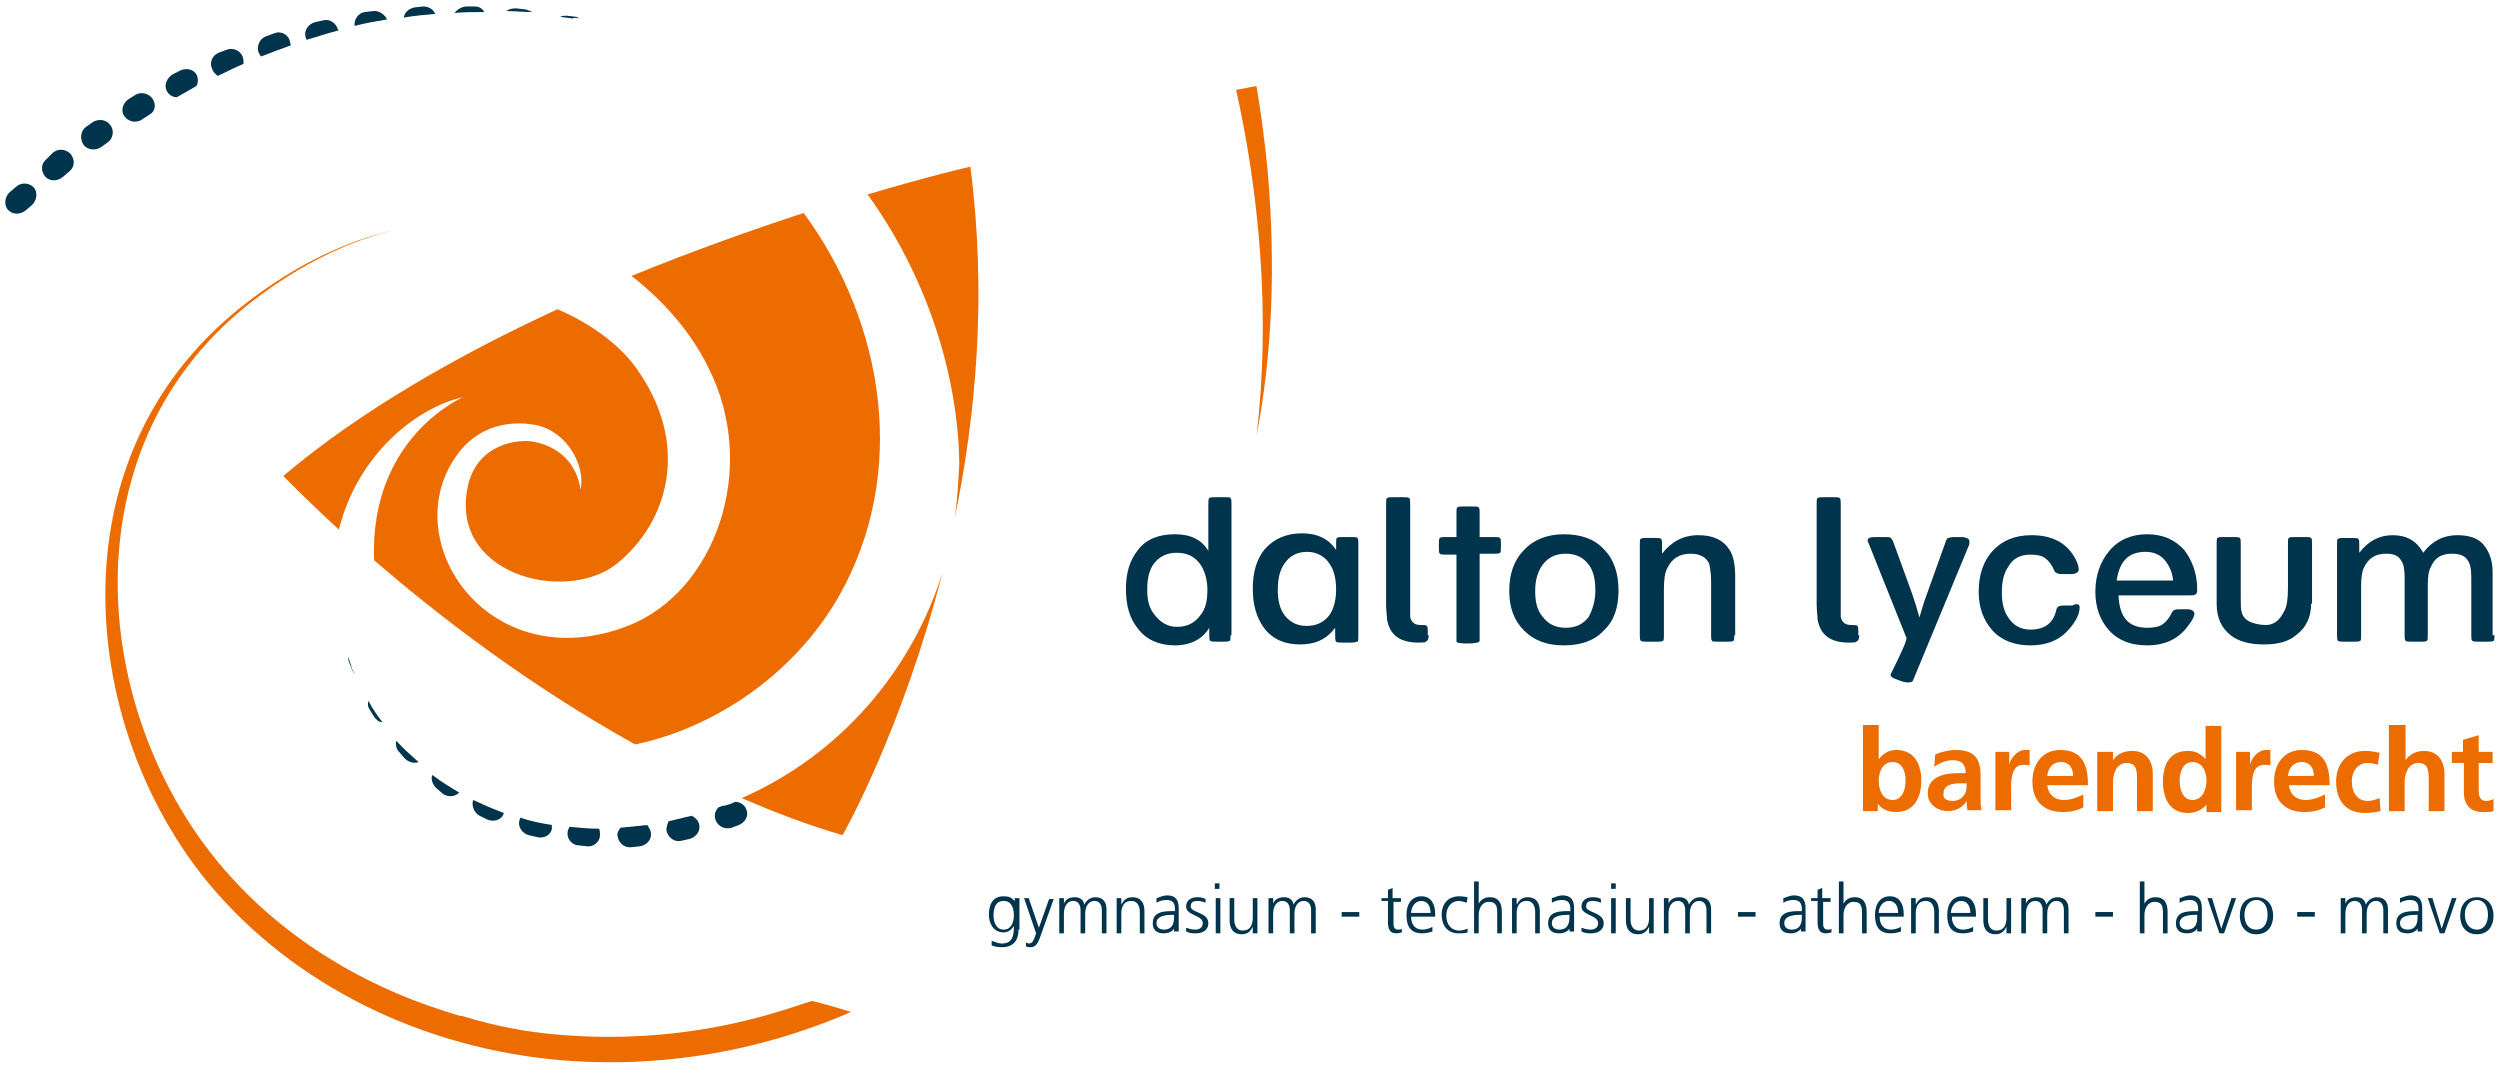 <svg xmlns="http://www.w3.org/2000/svg" xmlns:xlink="http://www.w3.org/1999/xlink" id="Laag_1" x="0px" y="0px" viewBox="0 0 270 115.4" style="enable-background:new 0 0 270 115.4;" xml:space="preserve"><style type="text/css">	.st0{clip-path:url(#SVGID_2_);fill:#ED6C00;}	.st1{clip-path:url(#SVGID_2_);fill:#00334C;}	.st2{fill:#00334C;}</style><g>	<g>		<defs>			<rect id="SVGID_1_" x="0.5" y="0.6" width="268.9" height="114.9"></rect>		</defs>		<clipPath id="SVGID_2_">			<use xlink:href="#SVGID_1_" style="overflow:visible;"></use>		</clipPath>		<path class="st0" d="M82.2,109.8c-7.4,2-14.9,2.6-22.4,1.9c-3.2-0.3-6.3-0.9-9.3-1.8c-0.3-0.1-0.6-0.2-0.9-0.2   c-0.2-0.1-0.4-0.1-0.6-0.2c-10.7-3.2-19.8-9.2-26.1-17.2C9.7,75.5,7.5,47.8,27.3,32.5c5.2-4,10.4-6.5,15.5-7.7   c-5,1.1-10.5,3.5-16.3,8C18.1,39.3,13,48.3,11.7,58.9C10.2,71.2,14,84.5,21.8,94.5c8.7,11,22.4,18.3,37.7,19.9   c10.9,1.1,22-0.6,32.4-5.1c-1.2-0.4-2.6-0.8-4.2-1.2C85.9,108.7,84,109.3,82.2,109.8"></path>		<path class="st0" d="M103.1,56c2.3-11.1,3.5-24.1,1.7-38c0,0-4.4,1-11.1,3c6.5,9,9.8,19.7,9.9,29.1C103.5,52,103.4,54,103.1,56"></path>		<path class="st0" d="M80.1,86.2c3.5,1.5,7.1,2.9,10.9,4c0,0,6.4-11.2,10.8-28.4C98.5,72.4,90.8,81.5,80.1,86.2"></path>		<path class="st0" d="M76.5,39.7c5.5,10.8,0.8,24.2-8.7,27.9C53,73.3,42.9,58.8,49.1,49.5c3.3-5,8.7-3.7,9.5-3.4   c3.1,1.1,4.6,4.6,4.1,6.8c-0.4-2.9-2.4-4.7-5.1-5.2c-1.8-0.3-5.9,0.3-7,4.5C48.2,62,61,65.3,66.6,60.9c5.7-4.6,8-13.1,2-21.3   C67,37.4,64,35,60.2,33.4c-10.6,4.9-21.2,10.9-29.6,18c0,0,2.2,2.3,6,5.8C38.6,49.1,45,44,50,42.9c0,0-10.1,4.3-9.6,17.6   c6.7,5.8,16.5,13.4,28.2,19.9c8.6-1.8,17.2-7.6,22-16c7.5-13.2,5-29.4-3.8-41.4c-5.5,1.8-12,4.1-18.6,6.8   C71.8,32.6,74.7,36,76.5,39.7"></path>		<path class="st1" d="M1.7,20.2l-0.7,0.6c-0.5,0.5-0.6,1.4-0.1,1.9c0.5,0.5,1.3,0.5,1.9,0l0.7-0.6c0.5-0.5,0.6-1.4,0.1-1.9   C3.1,19.7,2.2,19.7,1.7,20.2"></path>		<path class="st1" d="M6.8,19.1l0.7-0.6c0.6-0.5,0.6-1.3,0.1-1.9c-0.5-0.5-1.3-0.6-1.9-0.1L5,17.2c-0.6,0.5-0.6,1.3-0.1,1.9   C5.4,19.6,6.2,19.6,6.8,19.1"></path>		<path class="st1" d="M10.9,15.9l0.7-0.5c0.6-0.4,0.8-1.3,0.3-1.9c-0.4-0.6-1.3-0.7-1.9-0.3l-0.7,0.5C8.7,14.1,8.6,15,9,15.6   C9.4,16.2,10.3,16.3,10.9,15.9"></path>		<path class="st1" d="M16.5,10.7c-0.4-0.6-1.2-0.8-1.8-0.5l-0.8,0.5c-0.6,0.4-0.9,1.2-0.5,1.8c0.4,0.6,1.1,0.8,1.8,0.5   c0.4-0.3,0.8-0.5,1.2-0.8C16.8,11.8,16.8,11.2,16.5,10.7"></path>		<path class="st1" d="M21.3,8.2c-0.3-0.7-1.1-0.9-1.8-0.6L18.7,8C18,8.4,17.7,9.2,18,9.8c0.2,0.4,0.6,0.7,1.1,0.7   c0.7-0.4,1.4-0.8,2.1-1.2C21.4,9,21.4,8.6,21.3,8.2"></path>		<path class="st1" d="M26.2,6.1c-0.3-0.7-1.1-1-1.8-0.7l-0.8,0.3c-0.7,0.3-1,1.1-0.7,1.7C23,7.8,23.3,8,23.5,8.2   c0.9-0.4,1.8-0.9,2.8-1.3C26.3,6.6,26.3,6.4,26.2,6.1"></path>		<path class="st1" d="M31.3,4.4c-0.2-0.7-1-1.1-1.7-0.8l-0.8,0.3c-0.7,0.2-1.1,1-0.9,1.7c0.1,0.2,0.2,0.4,0.3,0.5   c1-0.4,2.1-0.8,3.2-1.2C31.4,4.7,31.3,4.6,31.3,4.4"></path>		<path class="st1" d="M36.5,3.2c-0.2-0.7-0.9-1.2-1.6-1l-0.9,0.2c-0.7,0.2-1.2,0.9-1,1.6c0,0.1,0.1,0.2,0.1,0.3   c1.1-0.3,2.2-0.7,3.4-1C36.6,3.3,36.6,3.2,36.5,3.2"></path>		<path class="st1" d="M40.3,1.2l-0.9,0.1c-0.7,0.1-1.2,0.8-1.1,1.5c0,0,0,0,0,0c1.1-0.3,2.3-0.5,3.5-0.7   C41.6,1.6,40.9,1.1,40.3,1.2"></path>		<path class="st1" d="M45.7,0.7l-0.9,0.1c-0.6,0.1-1.1,0.5-1.2,1.1c1.1-0.2,2.3-0.3,3.4-0.4C46.8,1,46.3,0.7,45.7,0.7"></path>		<path class="st1" d="M51.3,0.7l-0.9,0c-0.5,0-1,0.3-1.3,0.7c1-0.1,2.1-0.1,3.2-0.1C52.1,0.9,51.7,0.7,51.3,0.7"></path>		<path class="st1" d="M56.6,1l-0.9-0.1c-0.4,0-0.8,0.1-1,0.3c0.9,0,1.8,0.1,2.8,0.1C57.2,1.2,56.9,1,56.6,1"></path>		<path class="st1" d="M62.6,2c-0.2-0.1-0.3-0.2-0.5-0.2l-0.9-0.1c-0.2,0-0.5,0-0.7,0.1c0.4,0.1,0.9,0.1,1.3,0.2   C62,1.9,62.3,1.9,62.6,2"></path>		<path class="st1" d="M77.6,87.2c-0.4,0.4-0.5,0.9-0.3,1.4c0.3,0.7,1,1,1.7,0.8l0.8-0.3c0.7-0.3,1.1-1,0.8-1.7   c-0.2-0.5-0.7-0.8-1.2-0.8c-0.4,0.2-0.7,0.3-1.1,0.4C78.1,87,77.8,87.1,77.6,87.2"></path>		<path class="st1" d="M72,89.8c0.2,0.7,0.9,1.2,1.6,1l0.9-0.2c0.7-0.2,1.2-0.9,1-1.6c-0.1-0.4-0.4-0.7-0.8-0.9   c-0.8,0.2-1.7,0.4-2.5,0.6C72.1,89,71.9,89.4,72,89.8"></path>		<path class="st1" d="M66.7,90.3c0.1,0.7,0.7,1.3,1.5,1.2l0.9-0.1c0.7-0.1,1.3-0.7,1.2-1.4c0-0.3-0.2-0.6-0.4-0.9   c-1,0.1-1.9,0.2-2.9,0.3C66.8,89.7,66.6,90,66.7,90.3"></path>		<path class="st1" d="M61.5,89.3c-0.1,0.2-0.2,0.4-0.2,0.6c-0.1,0.7,0.5,1.4,1.2,1.4l0.9,0.1c0.7,0.1,1.4-0.5,1.4-1.2   c0-0.2,0-0.5-0.1-0.7C63.6,89.5,62.6,89.4,61.5,89.3"></path>		<path class="st1" d="M56.1,88.6c-0.2,0.7,0.3,1.4,1,1.6l0.9,0.2c0.7,0.2,1.5-0.2,1.6-0.9c0-0.1,0-0.3,0-0.4   c-1.2-0.2-2.3-0.4-3.4-0.8C56.2,88.4,56.1,88.5,56.1,88.6"></path>		<path class="st1" d="M51.8,88.1l0.8,0.4c0.7,0.3,1.5,0.1,1.8-0.6c0,0,0-0.1,0-0.1c-1.1-0.4-2.2-0.9-3.3-1.4   C50.9,87,51.2,87.8,51.8,88.1"></path>		<path class="st1" d="M47.1,85.1l0.7,0.6c0.5,0.4,1.3,0.4,1.8-0.1c-1-0.6-2-1.2-2.9-1.9C46.5,84.1,46.7,84.7,47.1,85.1"></path>		<path class="st1" d="M42.8,80c-0.1,0.4,0,0.9,0.3,1.2l0.6,0.7c0.4,0.4,1,0.6,1.5,0.4C44.3,81.5,43.5,80.8,42.8,80"></path>		<path class="st1" d="M39.9,76.6l0.5,0.8c0.2,0.3,0.5,0.6,0.9,0.6c-0.6-0.8-1.1-1.5-1.5-2.3C39.7,76,39.7,76.3,39.9,76.6"></path>		<path class="st1" d="M37.6,70.9c0,0.2,0,0.4,0.1,0.6l0.3,0.8c0.1,0.2,0.2,0.4,0.3,0.5c-0.1-0.2-0.2-0.4-0.3-0.6   C37.9,71.7,37.7,71.3,37.6,70.9"></path>		<path class="st0" d="M135.7,47.1c1.7-8.8,2.1-18.4,1.2-28.7c-0.3-3.1-0.7-6.2-1.2-9.1c-0.7,0.1-1.5,0.3-2.2,0.4   C135.9,20.5,137.3,33.7,135.7,47.1"></path>		<path class="st0" d="M201.2,78.3h1.7V82h0c0.5-0.6,1-1,1.9-1c2,0,2.7,1.6,2.7,3.3c0,1.7-0.7,3.4-2.7,3.4c-0.7,0-1.5-0.2-2-0.9h0   v0.8h-1.6V78.3z M204.4,86.4c1.1,0,1.4-1.2,1.4-2.1c0-0.9-0.3-2-1.4-2c-1.1,0-1.5,1.1-1.5,2C202.9,85.3,203.3,86.4,204.4,86.4"></path>		<path class="st0" d="M209,81.5c0.6-0.3,1.5-0.5,2.2-0.5c1.9,0,2.7,0.8,2.7,2.7v0.8c0,0.6,0,1.1,0,1.6c0,0.5,0,0.9,0.1,1.4h-1.5   c-0.1-0.3-0.1-0.8-0.1-1h0c-0.4,0.7-1.2,1.1-2,1.1c-1.1,0-2.2-0.7-2.2-1.9c0-1,0.5-1.5,1.1-1.8s1.4-0.4,2.1-0.4h0.9   c0-1-0.5-1.4-1.4-1.4c-0.7,0-1.4,0.3-2,0.7L209,81.5z M210.9,86.5c0.5,0,0.9-0.2,1.2-0.6c0.3-0.4,0.3-0.8,0.3-1.3h-0.7   c-0.7,0-1.8,0.1-1.8,1.1C209.8,86.3,210.3,86.5,210.9,86.5"></path>		<path class="st0" d="M215.5,81.2h1.5v1.4h0c0.1-0.6,0.8-1.6,1.7-1.6c0.2,0,0.3,0,0.5,0v1.7c-0.1-0.1-0.4-0.1-0.7-0.1   c-1.3,0-1.3,1.7-1.3,2.6v2.3h-1.7V81.2z"></path>		<path class="st0" d="M225,87.2c-0.6,0.3-1.3,0.5-2.2,0.5c-2.1,0-3.3-1.2-3.3-3.3c0-1.8,1-3.4,3-3.4c2.4,0,3,1.6,3,3.8h-4.4   c0.1,1,0.8,1.6,1.8,1.6c0.8,0,1.5-0.3,2.1-0.6V87.2z M223.9,83.8c0-0.8-0.4-1.5-1.3-1.5c-0.9,0-1.4,0.6-1.5,1.5H223.9z"></path>		<path class="st0" d="M226.6,81.2h1.6v0.9h0c0.5-0.7,1.2-1,2.1-1c1.5,0,2.2,1.1,2.2,2.5v4h-1.7v-3.4c0-0.8,0-1.8-1.1-1.8   c-1.2,0-1.5,1.3-1.5,2.1v3.1h-1.7V81.2z"></path>		<path class="st0" d="M238.3,86.9L238.3,86.9c-0.5,0.6-1.2,0.9-2,0.9c-2,0-2.7-1.6-2.7-3.4c0-1.8,0.7-3.3,2.7-3.3   c0.8,0,1.4,0.3,1.9,0.9h0v-3.6h1.7v9.3h-1.6V86.9z M236.8,86.4c1.1,0,1.5-1.2,1.5-2.1c0-0.9-0.4-2-1.5-2c-1.1,0-1.4,1.2-1.4,2   C235.4,85.2,235.7,86.4,236.8,86.4"></path>		<path class="st0" d="M241.5,81.2h1.5v1.4h0c0.1-0.6,0.8-1.6,1.7-1.6c0.2,0,0.3,0,0.5,0v1.7c-0.1-0.1-0.4-0.1-0.7-0.1   c-1.3,0-1.3,1.7-1.3,2.6v2.3h-1.7V81.2z"></path>		<path class="st0" d="M251.1,87.2c-0.6,0.3-1.3,0.5-2.2,0.5c-2.1,0-3.3-1.2-3.3-3.3c0-1.8,1-3.4,3-3.4c2.4,0,3,1.6,3,3.8h-4.4   c0.1,1,0.8,1.6,1.8,1.6c0.8,0,1.5-0.3,2.1-0.6V87.2z M249.9,83.8c0-0.8-0.4-1.5-1.3-1.5c-0.9,0-1.4,0.6-1.5,1.5H249.9z"></path>		<path class="st0" d="M256.8,82.6c-0.3-0.1-0.6-0.2-1.1-0.2c-1,0-1.7,0.8-1.7,2c0,1.2,0.6,2.1,1.7,2.1c0.5,0,1-0.2,1.3-0.3l0.1,1.4   c-0.5,0.1-1,0.2-1.7,0.2c-2.1,0-3.1-1.4-3.1-3.4c0-1.8,1.1-3.3,3.1-3.3c0.7,0,1.1,0.1,1.6,0.2L256.8,82.6z"></path>		<path class="st0" d="M258.1,78.3h1.7v3.8h0c0.4-0.6,1.1-1,2-1c1.5,0,2.2,1.1,2.2,2.5v4h-1.7v-3.4c0-0.8,0-1.8-1.1-1.8   c-1.2,0-1.5,1.3-1.5,2.1v3.1h-1.7V78.3z"></path>		<path class="st0" d="M266,82.4h-1.2v-1.2h1.2v-1.3l1.7-0.5v1.8h1.5v1.2h-1.5v3c0,0.5,0.1,1.1,0.8,1.1c0.3,0,0.6-0.1,0.8-0.2l0,1.3   c-0.3,0.1-0.7,0.1-1.2,0.1c-1.3,0-2-0.8-2-2.1V82.4z"></path>		<path class="st1" d="M132.9,68.6c0,0.3,0,0.6-0.1,0.6c-0.1,0.1-0.3,0.1-0.6,0.1h-0.8c-0.4,0-0.6,0-0.7-0.1   c-0.1-0.1-0.1-0.3-0.1-0.6v-0.8c-0.7,1.2-2,1.9-3.7,1.9c-1.7,0-3.1-0.6-4-1.8c-0.9-1.1-1.3-2.5-1.3-4.3c0-1.7,0.4-3.1,1.3-4.2   c0.9-1.2,2.3-1.7,4-1.7c1.7,0,2.9,0.6,3.6,1.8v-5c0-0.4,0-0.6,0.1-0.7c0.1-0.1,0.3-0.1,0.7-0.1h1c0.4,0,0.6,0,0.6,0.1   c0.1,0.1,0.1,0.3,0.1,0.7V68.6z M130.4,63.7c0-1.1-0.3-2.1-0.8-2.8c-0.6-0.8-1.4-1.2-2.5-1.2c-1.1,0-1.9,0.4-2.5,1.2   c-0.5,0.7-0.7,1.6-0.7,2.8c0,1.1,0.2,2,0.8,2.7c0.6,0.8,1.4,1.3,2.4,1.3c1.1,0,1.9-0.4,2.5-1.2C130.2,65.8,130.4,64.9,130.4,63.7"></path>		<path class="st1" d="M146.7,68.7c0,0.3,0,0.6-0.1,0.6s-0.3,0.1-0.6,0.1h-1c-0.4,0-0.6,0-0.7-0.1c-0.1-0.1-0.1-0.3-0.1-0.7v-0.8   c-0.9,1.2-2.1,1.8-3.8,1.8c-1.7,0-3-0.6-3.9-1.8c-0.8-1.1-1.2-2.5-1.2-4.2c0-1.8,0.4-3.2,1.3-4.3c1-1.1,2.3-1.7,4-1.7   c1.7,0,2.9,0.6,3.7,1.8v-0.7c0-0.3,0-0.6,0.1-0.6c0.1-0.1,0.3-0.1,0.7-0.1h0.8c0.4,0,0.6,0,0.7,0.1c0.1,0.1,0.1,0.3,0.1,0.7V68.7z    M144.3,63.7c0-1.1-0.2-2.1-0.7-2.8c-0.5-0.8-1.4-1.3-2.4-1.3c-1.1,0-1.9,0.4-2.5,1.3c-0.5,0.7-0.7,1.7-0.7,2.8   c0,1.1,0.2,2,0.7,2.7c0.6,0.8,1.4,1.2,2.4,1.2c1.1,0,1.9-0.4,2.5-1.2C144,65.8,144.3,64.9,144.3,63.7"></path>		<path class="st1" d="M154.3,68.6c0,0.4-0.1,0.6-0.3,0.7c-0.1,0.1-0.4,0.1-0.8,0.1c-2,0-3.1-0.8-3.4-2.5c0-0.3-0.1-0.9-0.1-1.7   V54.4c0-0.3,0-0.6,0.1-0.6c0.1-0.1,0.3-0.1,0.7-0.1h1c0.4,0,0.6,0,0.7,0.1c0.1,0.1,0.1,0.3,0.1,0.7v10.4c0,1.1,0,1.7,0,1.7   c0.1,0.6,0.5,0.9,1.1,0.9c0.4,0,0.6,0,0.7,0.1c0.1,0.1,0.1,0.3,0.1,0.7V68.6z"></path>		<path class="st1" d="M162.1,59.1c0,0.3,0,0.6-0.1,0.6c-0.1,0.1-0.3,0.1-0.7,0.1h-1.5v6v1.5v1.1v0.8c0,0.2-0.5,0.3-1.4,0.3   c-0.7,0-1.1-0.1-1.1-0.2v-9.4h-1.1c-0.4,0-0.6,0-0.7-0.1s-0.1-0.3-0.1-0.7v-0.3c0-0.4,0-0.6,0.1-0.7c0.1-0.1,0.3-0.1,0.7-0.1h1.1   v-2.6c0-0.3,0-0.6,0.1-0.6c0.1-0.1,0.3-0.1,0.6-0.1h1c0.4,0,0.6,0,0.7,0.1c0.1,0.1,0.1,0.3,0.1,0.6v2.6h1.5c0.4,0,0.6,0,0.7,0.1   c0.1,0.1,0.1,0.3,0.1,0.6V59.1z"></path>		<path class="st1" d="M174.8,63.8c0,1.8-0.5,3.3-1.6,4.3c-1,1.1-2.5,1.6-4.3,1.6c-1.8,0-3.2-0.5-4.3-1.6c-1.1-1.1-1.6-2.5-1.6-4.3   c0-1.8,0.5-3.3,1.6-4.4c1-1.1,2.5-1.7,4.3-1.7c1.8,0,3.3,0.5,4.3,1.6C174.3,60.4,174.8,61.9,174.8,63.8 M172.3,63.8   c0-1.2-0.2-2.1-0.7-2.8c-0.6-0.8-1.4-1.2-2.5-1.2c-1.1,0-1.9,0.4-2.5,1.2c-0.5,0.7-0.8,1.6-0.8,2.8c0,1.2,0.2,2.1,0.8,2.8   c0.6,0.8,1.4,1.2,2.5,1.2c1.1,0,1.9-0.4,2.5-1.2C172,65.8,172.3,64.9,172.3,63.8"></path>		<path class="st1" d="M187.3,68.6c0,0.3,0,0.6-0.1,0.6c-0.1,0.1-0.3,0.1-0.7,0.1h-1c-0.3,0-0.6,0-0.6-0.1c-0.1-0.1-0.1-0.3-0.1-0.6   v-5.8c0-0.8-0.1-1.4-0.2-1.9c-0.3-0.7-1-1.1-2-1.1c-1.2,0-2,0.5-2.5,1.5c-0.3,0.5-0.4,1.3-0.4,2.4v4.9c0,0.3,0,0.6-0.1,0.6   c-0.1,0.1-0.3,0.1-0.7,0.1h-1c-0.4,0-0.6,0-0.7-0.1c-0.1-0.1-0.1-0.3-0.1-0.6v-9.8c0-0.3,0-0.6,0.1-0.6c0.1-0.1,0.3-0.1,0.7-0.1   h0.8c0.4,0,0.6,0,0.7,0.1c0.1,0.1,0.1,0.3,0.1,0.7v0.9c1-1.3,2.3-2,3.9-2c1.6,0,2.7,0.5,3.4,1.6c0.4,0.6,0.6,1.6,0.6,2.8V68.6z"></path>		<path class="st1" d="M200.8,68.6c0,0.4-0.1,0.6-0.3,0.7c-0.1,0.1-0.4,0.1-0.8,0.1c-2,0-3.1-0.8-3.4-2.5c0-0.3-0.1-0.9-0.1-1.7   V54.4c0-0.3,0-0.6,0.1-0.6c0.1-0.1,0.3-0.1,0.7-0.1h1c0.4,0,0.6,0,0.7,0.1c0.1,0.1,0.1,0.3,0.1,0.7v10.4c0,1.1,0,1.7,0,1.7   c0.1,0.6,0.5,0.9,1.1,0.9c0.4,0,0.6,0,0.7,0.1c0.1,0.1,0.1,0.3,0.1,0.7V68.6z"></path>		<path class="st1" d="M212.7,58.5c0,0.2,0,0.3-0.1,0.5l-6,14.5c-0.1,0.2-0.3,0.2-0.6,0.2c-0.3,0-0.6-0.1-1.1-0.3   c-0.6-0.2-0.8-0.4-0.7-0.6c1.1-2.2,1.7-3.5,1.7-3.9l-4-10c-0.1-0.3-0.2-0.4-0.2-0.5c0-0.3,0.3-0.4,0.8-0.4h1.1   c0.3,0,0.5,0,0.6,0.1c0.1,0.1,0.2,0.2,0.3,0.5l2,5.5c0.2,0.6,0.5,1.5,0.8,2.6c0.3-1.1,0.6-2,0.9-2.8l1.9-5.3   c0.1-0.3,0.2-0.5,0.3-0.5c0.1,0,0.3-0.1,0.6-0.1h1C212.5,58.1,212.7,58.2,212.7,58.5"></path>		<path class="st1" d="M224.6,65.6c0,0.7-0.4,1.5-1.1,2.3c-1,1.2-2.4,1.8-4.2,1.8c-1.7,0-3.1-0.5-4.1-1.6c-1-1.1-1.5-2.5-1.5-4.2   c0-1.8,0.5-3.3,1.5-4.4c1-1.1,2.4-1.7,4.2-1.7c2.2,0,3.7,0.8,4.6,2.3c0.3,0.5,0.5,1,0.5,1.4c0,0.3-0.3,0.5-0.8,0.5h-1   c-0.4,0-0.7-0.1-0.8-0.3c-0.3-0.7-0.6-1.1-1-1.4c-0.4-0.3-0.9-0.4-1.6-0.4c-1.1,0-1.9,0.4-2.4,1.3c-0.5,0.7-0.7,1.6-0.7,2.8   c0,1.1,0.2,2,0.7,2.7c0.5,0.8,1.3,1.3,2.4,1.3c1.5,0,2.5-0.7,2.8-2.2c0.1-0.3,0.3-0.4,0.8-0.4h0.9   C224.4,65.1,224.6,65.3,224.6,65.6"></path>		<path class="st1" d="M237.3,63.7c0,0.3-0.1,0.5-0.2,0.5c-0.1,0.1-0.3,0.1-0.6,0.1h-7.7c0.1,2.4,1.1,3.5,3.1,3.5   c0.7,0,1.3-0.1,1.7-0.4c0.4-0.3,0.7-0.7,1-1.3c0.1-0.2,0.3-0.3,0.7-0.3h0.9c0.5,0,0.8,0.2,0.8,0.5c0,0.2-0.2,0.7-0.7,1.3   c-1,1.4-2.5,2.1-4.4,2.1c-1.7,0-3.1-0.5-4.1-1.6c-1-1.1-1.5-2.5-1.5-4.2c0-1.7,0.5-3.2,1.5-4.4c1-1.2,2.4-1.8,4.1-1.8   c1.7,0,3,0.6,4,1.7C236.8,60.6,237.3,62,237.3,63.7 M234.7,62.7c-0.1-0.9-0.4-1.6-0.9-2.2c-0.5-0.6-1.2-0.9-2.1-0.9   c-1.8,0-2.8,1-3.1,3.1H234.7z"></path>		<path class="st1" d="M249.6,65.2c0,1.4-0.5,2.5-1.5,3.3c-0.9,0.8-2.1,1.1-3.6,1.1c-1.5,0-2.7-0.3-3.6-1c-1-0.8-1.5-1.9-1.5-3.4   v-6.5c0-0.3,0-0.6,0.1-0.6c0.1-0.1,0.3-0.1,0.7-0.1h1c0.4,0,0.6,0,0.7,0.1c0.1,0.1,0.1,0.3,0.1,0.7v5.7c0,0.8,0,1.3,0.1,1.6   c0.1,0.5,0.5,0.9,1,1.1c0.5,0.2,1.1,0.3,1.6,0.3c0.9,0,1.5-0.5,2-1.5c0.3-0.5,0.4-1.4,0.4-2.5v-4.8c0-0.3,0-0.6,0.1-0.6   c0.1-0.1,0.3-0.1,0.7-0.1h1c0.4,0,0.6,0,0.7,0.1c0.1,0.1,0.1,0.3,0.1,0.6V65.2z"></path>		<path class="st1" d="M269.4,68.6c0,0.3,0,0.6-0.1,0.6c-0.1,0.1-0.3,0.1-0.6,0.1h-1c-0.4,0-0.6,0-0.7-0.1c-0.1-0.1-0.1-0.3-0.1-0.6   v-6.2c0-0.9-0.1-1.5-0.4-1.9c-0.3-0.5-0.9-0.7-1.7-0.7c-1.2,0-1.9,0.5-2.3,1.5c-0.2,0.3-0.3,1-0.3,2v5.3c0,0.3,0,0.6-0.1,0.6   c-0.1,0.1-0.3,0.1-0.6,0.1h-1c-0.4,0-0.6,0-0.7-0.1c-0.1-0.1-0.1-0.3-0.1-0.6v-6.3c0-0.8-0.1-1.4-0.4-1.8   c-0.3-0.5-0.8-0.7-1.6-0.7c-1.2,0-1.9,0.5-2.4,1.5c-0.2,0.4-0.3,1.1-0.3,2v5.3c0,0.3,0,0.6-0.1,0.6c-0.1,0.1-0.3,0.1-0.7,0.1h-1   c-0.4,0-0.6,0-0.7-0.1c-0.1-0.1-0.1-0.3-0.1-0.6v-9.8c0-0.3,0-0.6,0.1-0.6c0.1-0.1,0.3-0.1,0.7-0.1h0.8c0.4,0,0.6,0,0.7,0.1   c0.1,0.1,0.1,0.3,0.1,0.7v0.8c1-1.3,2.2-1.9,3.6-1.9c1.5,0,2.6,0.6,3.3,1.9c1-1.3,2.2-1.9,3.7-1.9c1.2,0,2.2,0.3,2.8,1   c0.6,0.7,1,1.7,1,2.9V68.6z"></path>	</g>	<g>		<path class="st2" d="M110,100.4c0,1.1-0.5,1.9-1.8,1.9c-0.5,0-0.9-0.1-1.1-0.2l0-0.5c0.3,0.1,0.7,0.3,1.1,0.3   c1.2,0,1.3-0.9,1.3-1.9h0c-0.3,0.5-0.7,0.7-1.1,0.7c-1.2,0-1.6-1.1-1.6-1.9c0-1.1,0.4-2,1.6-2c0.5,0,0.8,0.1,1.2,0.5h0V97h0.5   V100.4z M108.4,100.4c0.8,0,1.1-0.8,1.1-1.5c0-0.9-0.3-1.6-1.1-1.6c-0.9,0-1.1,0.8-1.1,1.6C107.3,99.6,107.6,100.4,108.4,100.4z"></path>		<path class="st2" d="M112.3,101.3c-0.2,0.5-0.4,1-1,1c-0.2,0-0.3,0-0.5-0.1l0-0.4c0.1,0,0.2,0.1,0.3,0.1c0.4,0,0.5-0.3,0.7-0.8   l0.1-0.3l-1.3-3.8h0.5l1.1,3.2l0,0h0l1.1-3.1h0.5L112.3,101.3z"></path>		<path class="st2" d="M119,100.8v-2.5c0-0.5-0.2-1-0.8-1c-0.5,0-1,0.4-1,1.4v2.1h-0.5v-2.5c0-0.5-0.2-1-0.8-1c-0.5,0-1,0.4-1,1.4   v2.1h-0.5v-2.9c0-0.3,0-0.6,0-0.9h0.5v0.6l0,0c0.1-0.3,0.4-0.7,1.2-0.7c0.3,0,0.9,0.1,1,0.8h0c0.2-0.4,0.6-0.8,1.2-0.8   c0.8,0,1.2,0.5,1.2,1.3v2.6H119z"></path>		<path class="st2" d="M120.6,97.9c0-0.3,0-0.6,0-0.9h0.5v0.7h0c0.2-0.3,0.4-0.8,1.2-0.8c0.9,0,1.3,0.6,1.3,1.5v2.4h-0.5v-2.3   c0-0.7-0.3-1.2-0.9-1.2c-0.9,0-1.1,0.7-1.1,1.4v2.1h-0.5V97.9z"></path>		<path class="st2" d="M126.9,100.1L126.9,100.1c-0.2,0.5-0.7,0.7-1.2,0.7c-1.1,0-1.2-0.7-1.2-1.1c0-1.3,1.3-1.3,2.3-1.3h0.1v-0.2   c0-0.6-0.2-1-0.9-1c-0.4,0-0.8,0.1-1.1,0.3v-0.5c0.3-0.1,0.8-0.3,1.1-0.3c0.9,0,1.3,0.4,1.3,1.4v1.7c0,0.3,0,0.5,0,0.8h-0.5V100.1   z M126.8,98.8h-0.1c-0.8,0-1.8,0.1-1.8,0.9c0,0.5,0.4,0.7,0.8,0.7c1.1,0,1.1-1,1.1-1.4V98.8z"></path>		<path class="st2" d="M128.1,100.2c0.3,0.1,0.6,0.2,1,0.2c0.4,0,0.8-0.2,0.8-0.7c0-0.9-1.8-0.8-1.8-1.8c0-0.7,0.6-1,1.2-1   c0.2,0,0.6,0,0.9,0.2l0,0.4c-0.2-0.1-0.6-0.2-0.8-0.2c-0.5,0-0.8,0.1-0.8,0.6c0,0.7,1.9,0.6,1.9,1.8c0,0.8-0.7,1.1-1.3,1.1   c-0.4,0-0.7,0-1.1-0.2L128.1,100.2z"></path>		<path class="st2" d="M131.7,96h-0.5v-0.6h0.5V96z M131.3,97h0.5v3.8h-0.5V97z"></path>		<path class="st2" d="M135.8,99.9c0,0.3,0,0.6,0,0.9h-0.5v-0.7h0c-0.2,0.3-0.4,0.8-1.2,0.8c-0.9,0-1.3-0.6-1.3-1.5V97h0.5v2.3   c0,0.7,0.3,1.2,0.9,1.2c0.9,0,1.1-0.7,1.1-1.4V97h0.5V99.9z"></path>		<path class="st2" d="M141.6,100.8v-2.5c0-0.5-0.2-1-0.8-1c-0.5,0-1,0.4-1,1.4v2.1h-0.5v-2.5c0-0.5-0.2-1-0.8-1c-0.5,0-1,0.4-1,1.4   v2.1H137v-2.9c0-0.3,0-0.6,0-0.9h0.5v0.6l0,0c0.1-0.3,0.4-0.7,1.2-0.7c0.3,0,0.9,0.1,1,0.8h0c0.2-0.4,0.6-0.8,1.2-0.8   c0.8,0,1.2,0.5,1.2,1.3v2.6H141.6z"></path>		<path class="st2" d="M144.9,98.5h1.9V99h-1.9V98.5z"></path>		<path class="st2" d="M151.4,97.4h-0.9v2.4c0,0.3,0.1,0.6,0.5,0.6c0.2,0,0.3,0,0.4-0.1l0,0.4c-0.1,0-0.3,0.1-0.6,0.1   c-0.8,0-0.9-0.6-0.9-1.3v-2.2h-0.7V97h0.7v-0.9l0.5-0.2V97h0.9V97.4z"></path>		<path class="st2" d="M154.7,100.6c-0.3,0.1-0.7,0.2-1.1,0.2c-1.3,0-1.7-0.8-1.7-2c0-1.2,0.6-2,1.6-2c1.1,0,1.5,0.9,1.5,1.9V99   h-2.6c0,0.8,0.4,1.4,1.2,1.4c0.3,0,0.8-0.1,1.1-0.3V100.6z M154.5,98.6c0-0.7-0.3-1.3-1-1.3c-0.7,0-1.1,0.7-1.1,1.3H154.5z"></path>		<path class="st2" d="M158.4,97.5c-0.3-0.1-0.6-0.2-0.8-0.2c-0.9,0-1.4,0.7-1.4,1.6c0,0.9,0.5,1.6,1.4,1.6c0.3,0,0.6-0.1,0.9-0.2   l0,0.4c-0.3,0.1-0.6,0.1-1,0.1c-1.2,0-1.8-0.9-1.8-2c0-1.2,0.7-2,1.9-2c0.5,0,0.8,0.1,0.9,0.1L158.4,97.5z"></path>		<path class="st2" d="M159.2,95.2h0.5v2.4h0c0.2-0.4,0.6-0.7,1.2-0.7c1,0,1.3,0.7,1.3,1.6v2.3h-0.5v-2.2c0-0.7-0.1-1.2-0.9-1.2   c-0.8,0-1.1,0.8-1.1,1.4v2h-0.5V95.2z"></path>		<path class="st2" d="M163.3,97.9c0-0.3,0-0.6,0-0.9h0.5v0.7h0c0.2-0.3,0.4-0.8,1.2-0.8c0.9,0,1.3,0.6,1.3,1.5v2.4h-0.5v-2.3   c0-0.7-0.3-1.2-0.9-1.2c-0.9,0-1.1,0.7-1.1,1.4v2.1h-0.5V97.9z"></path>		<path class="st2" d="M169.6,100.1L169.6,100.1c-0.2,0.5-0.7,0.7-1.2,0.7c-1.1,0-1.2-0.7-1.2-1.1c0-1.3,1.3-1.3,2.3-1.3h0.1v-0.2   c0-0.6-0.2-1-0.9-1c-0.4,0-0.8,0.1-1.1,0.3v-0.5c0.3-0.1,0.8-0.3,1.1-0.3c0.9,0,1.3,0.4,1.3,1.4v1.7c0,0.3,0,0.5,0,0.8h-0.5V100.1   z M169.5,98.8h-0.1c-0.8,0-1.8,0.1-1.8,0.9c0,0.5,0.4,0.7,0.8,0.7c1.1,0,1.1-1,1.1-1.4V98.8z"></path>		<path class="st2" d="M170.8,100.2c0.3,0.1,0.6,0.2,1,0.2c0.4,0,0.8-0.2,0.8-0.7c0-0.9-1.8-0.8-1.8-1.8c0-0.7,0.6-1,1.2-1   c0.2,0,0.6,0,0.9,0.2l0,0.4c-0.2-0.1-0.6-0.2-0.8-0.2c-0.5,0-0.8,0.1-0.8,0.6c0,0.7,1.9,0.6,1.9,1.8c0,0.8-0.7,1.1-1.3,1.1   c-0.4,0-0.7,0-1.1-0.2L170.8,100.2z"></path>		<path class="st2" d="M174.4,96H174v-0.6h0.5V96z M174,97h0.5v3.8H174V97z"></path>		<path class="st2" d="M178.6,99.9c0,0.3,0,0.6,0,0.9h-0.5v-0.7h0c-0.2,0.3-0.4,0.8-1.2,0.8c-0.9,0-1.3-0.6-1.3-1.5V97h0.5v2.3   c0,0.7,0.3,1.2,0.9,1.2c0.9,0,1.1-0.7,1.1-1.4V97h0.5V99.9z"></path>		<path class="st2" d="M184.3,100.8v-2.5c0-0.5-0.2-1-0.8-1c-0.5,0-1,0.4-1,1.4v2.1H182v-2.5c0-0.5-0.2-1-0.8-1c-0.5,0-1,0.4-1,1.4   v2.1h-0.5v-2.9c0-0.3,0-0.6,0-0.9h0.5v0.6l0,0c0.1-0.3,0.4-0.7,1.2-0.7c0.3,0,0.9,0.1,1,0.8h0c0.2-0.4,0.6-0.8,1.2-0.8   c0.8,0,1.2,0.5,1.2,1.3v2.6H184.3z"></path>		<path class="st2" d="M187.7,98.5h1.9V99h-1.9V98.5z"></path>		<path class="st2" d="M194.6,100.1L194.6,100.1c-0.2,0.5-0.7,0.7-1.2,0.7c-1.1,0-1.2-0.7-1.2-1.1c0-1.3,1.3-1.3,2.3-1.3h0.1v-0.2   c0-0.6-0.2-1-0.9-1c-0.4,0-0.8,0.1-1.1,0.3v-0.5c0.3-0.1,0.8-0.3,1.1-0.3c0.9,0,1.3,0.4,1.3,1.4v1.7c0,0.3,0,0.5,0,0.8h-0.5V100.1   z M194.6,98.8h-0.1c-0.8,0-1.8,0.1-1.8,0.9c0,0.5,0.4,0.7,0.8,0.7c1.1,0,1.1-1,1.1-1.4V98.8z"></path>		<path class="st2" d="M197.8,97.4h-0.9v2.4c0,0.3,0.1,0.6,0.5,0.6c0.2,0,0.3,0,0.4-0.1l0,0.4c-0.1,0-0.3,0.1-0.6,0.1   c-0.8,0-0.9-0.6-0.9-1.3v-2.2h-0.7V97h0.7v-0.9l0.5-0.2V97h0.9V97.4z"></path>		<path class="st2" d="M198.6,95.2h0.5v2.4h0c0.2-0.4,0.6-0.7,1.2-0.7c1,0,1.3,0.7,1.3,1.6v2.3h-0.5v-2.2c0-0.7-0.1-1.2-0.9-1.2   c-0.8,0-1.1,0.8-1.1,1.4v2h-0.5V95.2z"></path>		<path class="st2" d="M205.3,100.6c-0.3,0.1-0.7,0.2-1.1,0.2c-1.3,0-1.7-0.8-1.7-2c0-1.2,0.6-2,1.6-2c1.1,0,1.5,0.9,1.5,1.9V99H203   c0,0.8,0.4,1.4,1.2,1.4c0.3,0,0.8-0.1,1.1-0.3V100.6z M205,98.6c0-0.7-0.3-1.3-1-1.3c-0.7,0-1.1,0.7-1.1,1.3H205z"></path>		<path class="st2" d="M206.4,97.9c0-0.3,0-0.6,0-0.9h0.5v0.7h0c0.2-0.3,0.4-0.8,1.2-0.8c0.9,0,1.3,0.6,1.3,1.5v2.4h-0.5v-2.3   c0-0.7-0.3-1.2-0.9-1.2c-0.9,0-1.1,0.7-1.1,1.4v2.1h-0.5V97.9z"></path>		<path class="st2" d="M213.1,100.6c-0.3,0.1-0.7,0.2-1.1,0.2c-1.3,0-1.7-0.8-1.7-2c0-1.2,0.6-2,1.6-2c1.1,0,1.5,0.9,1.5,1.9V99   h-2.6c0,0.8,0.4,1.4,1.2,1.4c0.3,0,0.8-0.1,1.1-0.3V100.6z M212.8,98.6c0-0.7-0.3-1.3-1-1.3c-0.7,0-1.1,0.7-1.1,1.3H212.8z"></path>		<path class="st2" d="M217.2,99.9c0,0.3,0,0.6,0,0.9h-0.5v-0.7h0c-0.2,0.3-0.4,0.8-1.2,0.8c-0.9,0-1.3-0.6-1.3-1.5V97h0.5v2.3   c0,0.7,0.3,1.2,0.9,1.2c0.9,0,1.1-0.7,1.1-1.4V97h0.5V99.9z"></path>		<path class="st2" d="M222.9,100.8v-2.5c0-0.5-0.2-1-0.8-1c-0.5,0-1,0.4-1,1.4v2.1h-0.5v-2.5c0-0.5-0.2-1-0.8-1c-0.5,0-1,0.4-1,1.4   v2.1h-0.5v-2.9c0-0.3,0-0.6,0-0.9h0.5v0.6l0,0c0.1-0.3,0.4-0.7,1.2-0.7c0.3,0,0.9,0.1,1,0.8h0c0.2-0.4,0.6-0.8,1.2-0.8   c0.8,0,1.2,0.5,1.2,1.3v2.6H222.9z"></path>		<path class="st2" d="M226.3,98.5h1.9V99h-1.9V98.5z"></path>		<path class="st2" d="M231.1,95.2h0.5v2.4h0c0.2-0.4,0.6-0.7,1.2-0.7c1,0,1.3,0.7,1.3,1.6v2.3h-0.5v-2.2c0-0.7-0.1-1.2-0.9-1.2   c-0.8,0-1.1,0.8-1.1,1.4v2h-0.5V95.2z"></path>		<path class="st2" d="M237.4,100.1L237.4,100.1c-0.2,0.5-0.7,0.7-1.2,0.7c-1.1,0-1.2-0.7-1.2-1.1c0-1.3,1.3-1.3,2.3-1.3h0.1v-0.2   c0-0.6-0.2-1-0.9-1c-0.4,0-0.8,0.1-1.1,0.3v-0.5c0.3-0.1,0.8-0.3,1.1-0.3c0.9,0,1.3,0.4,1.3,1.4v1.7c0,0.3,0,0.5,0,0.8h-0.5V100.1   z M237.3,98.8h-0.1c-0.8,0-1.8,0.1-1.8,0.9c0,0.5,0.4,0.7,0.8,0.7c1.1,0,1.1-1,1.1-1.4V98.8z"></path>		<path class="st2" d="M240.2,100.8h-0.5l-1.3-3.8h0.5l1,3.3h0L241,97h0.5L240.2,100.8z"></path>		<path class="st2" d="M243.7,96.9c1.2,0,1.8,0.9,1.8,2c0,1-0.5,2-1.8,2c-1.2,0-1.8-0.9-1.8-2C241.9,97.8,242.4,96.9,243.7,96.9z    M243.7,100.4c0.8,0,1.2-0.7,1.2-1.6c0-0.9-0.4-1.6-1.2-1.6c-0.8,0-1.3,0.7-1.3,1.6C242.4,99.7,242.8,100.4,243.7,100.4z"></path>		<path class="st2" d="M248.1,98.5h1.9V99h-1.9V98.5z"></path>		<path class="st2" d="M257.4,100.8v-2.5c0-0.5-0.2-1-0.8-1c-0.5,0-1,0.4-1,1.4v2.1h-0.5v-2.5c0-0.5-0.2-1-0.8-1c-0.5,0-1,0.4-1,1.4   v2.1h-0.5v-2.9c0-0.3,0-0.6,0-0.9h0.5v0.6l0,0c0.1-0.3,0.4-0.7,1.2-0.7c0.3,0,0.9,0.1,1,0.8h0c0.2-0.4,0.6-0.8,1.2-0.8   c0.8,0,1.2,0.5,1.2,1.3v2.6H257.4z"></path>		<path class="st2" d="M261.2,100.1L261.2,100.1c-0.2,0.5-0.7,0.7-1.2,0.7c-1.1,0-1.2-0.7-1.2-1.1c0-1.3,1.3-1.3,2.3-1.3h0.1v-0.2   c0-0.6-0.2-1-0.9-1c-0.4,0-0.8,0.1-1.1,0.3v-0.5c0.3-0.1,0.8-0.3,1.1-0.3c0.9,0,1.3,0.4,1.3,1.4v1.7c0,0.3,0,0.5,0,0.8h-0.5V100.1   z M261.2,98.8H261c-0.8,0-1.8,0.1-1.8,0.9c0,0.5,0.4,0.7,0.8,0.7c1.1,0,1.1-1,1.1-1.4V98.8z"></path>		<path class="st2" d="M264,100.8h-0.5l-1.3-3.8h0.5l1,3.3h0l1.1-3.3h0.5L264,100.8z"></path>		<path class="st2" d="M267.5,96.9c1.2,0,1.8,0.9,1.8,2c0,1-0.5,2-1.8,2c-1.2,0-1.8-0.9-1.8-2C265.7,97.8,266.3,96.9,267.5,96.9z    M267.5,100.4c0.8,0,1.2-0.7,1.2-1.6c0-0.9-0.4-1.6-1.2-1.6c-0.8,0-1.3,0.7-1.3,1.6C266.2,99.7,266.7,100.4,267.5,100.4z"></path>	</g></g></svg>